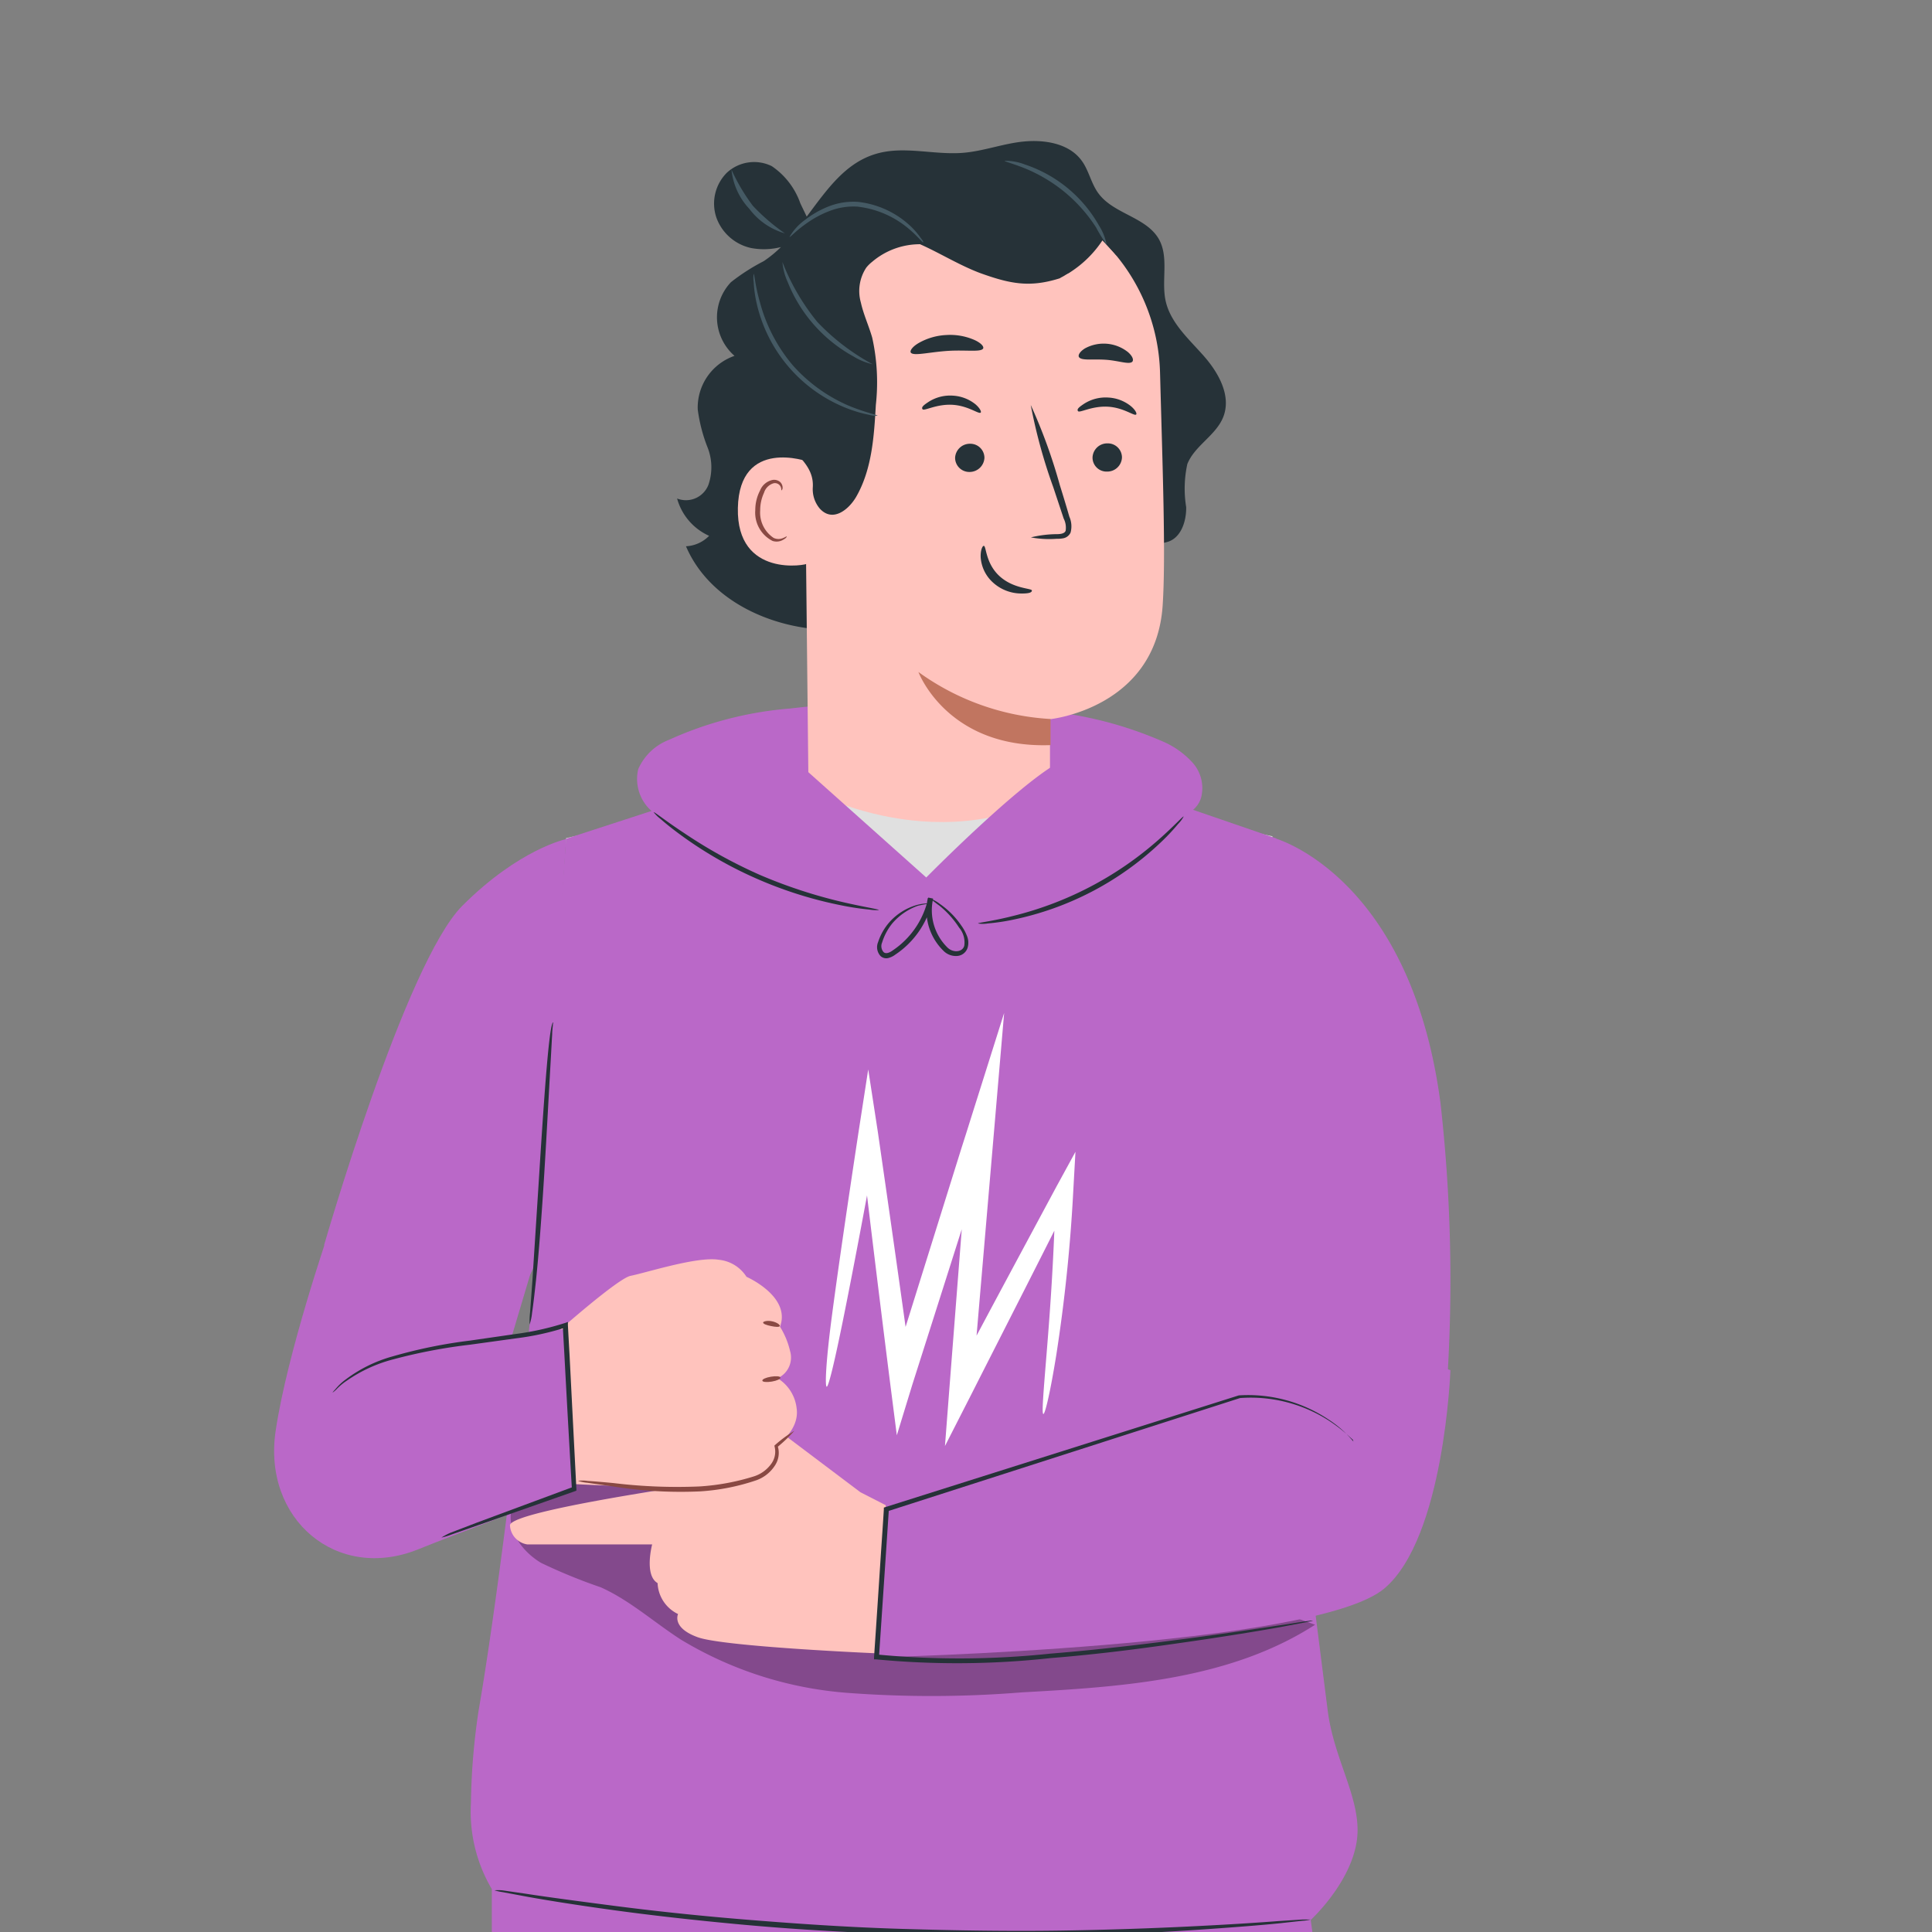 <svg xmlns="http://www.w3.org/2000/svg" xmlns:xlink="http://www.w3.org/1999/xlink" width="148" height="148" viewBox="0 0 148 148">
  <rect x="0" y="0" width="148" height="148" fill="#808080" stroke="none"/>
  <defs>
    <clipPath id="clip-path">
      <rect id="Rectangle_258" data-name="Rectangle 258" width="148" height="148" rx="5" transform="translate(60 402)" fill="#fff"/>
    </clipPath>
  </defs>
  <g id="Mask_Group_12" data-name="Mask Group 12" transform="translate(-60 -402)" clip-path="url(#clip-path)">
    <g id="freepik--character-2--inject-43" transform="translate(81 412.805)">
      <path id="Path_4634" data-name="Path 4634" d="M268.653,149.084a4.224,4.224,0,0,1,2.349-2.24,27.76,27.76,0,0,1,9.28-2.4,77.946,77.946,0,0,1,19.939.233,29.526,29.526,0,0,1,8.529,2.254,6.6,6.6,0,0,1,2.364,1.656,2.918,2.918,0,0,1,.649,2.707,1.919,1.919,0,0,1-2.269,1.3l-36.478,1.459a9.638,9.638,0,0,1-3.239-1.671,3.269,3.269,0,0,1-1.124-3.3Z" transform="translate(-240.76 -100.973)" fill="#ba68c8"/>
      <path id="Path_4635" data-name="Path 4635" d="M266.091,112.439a1.846,1.846,0,0,0,2.4-1.051,4.137,4.137,0,0,0-.088-2.918,12.263,12.263,0,0,1-.73-2.845,4.188,4.188,0,0,1,2.816-4.115,3.918,3.918,0,0,1-.277-5.64,15.482,15.482,0,0,1,2.51-1.612,8.9,8.9,0,0,0,1.321-1.08,5.333,5.333,0,0,1-2.276.073,3.648,3.648,0,0,1-2.67-2.342,3.341,3.341,0,0,1,.8-3.422,3.072,3.072,0,0,1,3.444-.511,5.721,5.721,0,0,1,2.189,2.845c.161.343.328.678.489,1.021,1.517-2.014,2.918-4.093,5.289-4.8,2.123-.642,4.377.08,6.624-.08,1.612-.117,3.159-.73,4.764-.875s3.436.168,4.377,1.459c.554.73.73,1.766,1.3,2.524,1.16,1.576,3.648,1.795,4.625,3.5.781,1.393.182,3.144.511,4.706.365,1.693,1.758,2.918,2.918,4.231s2.138,3.086,1.5,4.691c-.562,1.415-2.189,2.189-2.75,3.6a8.8,8.8,0,0,0-.088,3.3c.022,1.116-.423,2.429-1.51,2.685l-12.322,3.254c-4.239,1.722-8.623,3.48-13.2,3.473s-9.484-2.189-11.286-6.413a2.663,2.663,0,0,0,1.773-.8A4.421,4.421,0,0,1,266.091,112.439Z" transform="translate(-235.222 -85.055)" fill="#263238"/>
      <path id="Path_4636" data-name="Path 4636" d="M309.783,119.426A56.851,56.851,0,0,1,307.3,109.9a19.96,19.96,0,0,1,.781-9.725c.175-.467,1.656-3.6,2.152-3.553.357,0-.555,2.962-.379,3.268a16.9,16.9,0,0,1,1.9,9.856,44.808,44.808,0,0,1-1.97,9.681" transform="translate(-268.81 -88.182)" fill="#263238"/>
      <path id="Path_4637" data-name="Path 4637" d="M285.174,89.73h.73a14.744,14.744,0,0,1,13.942,14.351c.19,7.142.452,14,.2,17.809-.525,7.894-8.631,8.718-8.631,8.718v4.071c-.35,4.159-5.734,4.9-7.77,4.728-7.055,0-10.725-3.093-10.725-3.093l-.336-31.284C272.363,96.792,276.93,89.766,285.174,89.73Z" transform="translate(-231.981 -86.319)" fill="#ffc3bd"/>
      <path id="Path_4638" data-name="Path 4638" d="M294.619,144.407a19.107,19.107,0,0,1-10.119-3.6s2.189,5.88,10.119,5.6Z" transform="translate(-235.144 -100.133)" fill="#c17560"/>
      <path id="Path_4639" data-name="Path 4639" d="M279.254,117.88a1.124,1.124,0,0,1-1.145,1.08A1.072,1.072,0,0,1,277,117.88a1.124,1.124,0,0,1,1.145-1.08,1.08,1.08,0,0,1,1.109,1.08Z" transform="translate(-214.307 -93.64)" fill="#263238"/>
      <path id="Path_4640" data-name="Path 4640" d="M279.965,113.286c-.146.139-.963-.54-2.189-.6s-2.138.5-2.262.343.1-.328.5-.591a3.064,3.064,0,0,1,1.817-.452,3.006,3.006,0,0,1,1.729.657C279.929,112.951,280.038,113.228,279.965,113.286Z" transform="translate(-213.931 -92.337)" fill="#263238"/>
      <path id="Path_4641" data-name="Path 4641" d="M293.687,117.92a1.138,1.138,0,0,1-1.138,1.08,1.087,1.087,0,0,1-1.109-1.08,1.131,1.131,0,0,1,1.153-1.08,1.08,1.08,0,0,1,1.094,1.08Z" transform="translate(-239.275 -93.651)" fill="#263238"/>
      <path id="Path_4642" data-name="Path 4642" d="M296.3,113.086c-.146.139-.97-.54-2.189-.6s-2.138.5-2.262.343.095-.328.5-.591a3.064,3.064,0,0,1,1.817-.452,3.028,3.028,0,0,1,1.729.657C296.253,112.751,296.37,113.028,296.3,113.086Z" transform="translate(-242.176 -92.283)" fill="#263238"/>
      <path id="Path_4643" data-name="Path 4643" d="M282.325,122.911a8.631,8.631,0,0,1,1.992-.248c.314,0,.606-.058.671-.27a1.539,1.539,0,0,0-.153-.927l-.8-2.408a40.859,40.859,0,0,1-1.722-6.289,41.436,41.436,0,0,1,2.225,6.128c.263.846.511,1.656.73,2.422a1.824,1.824,0,0,1,.095,1.226.781.781,0,0,1-.533.43,2.407,2.407,0,0,1-.533.044,7.551,7.551,0,0,1-1.977-.109Z" transform="translate(-224.353 -92.55)" fill="#263238"/>
      <path id="Path_4644" data-name="Path 4644" d="M286.686,127.56c.2,0,.124,1.321,1.2,2.313s2.488.927,2.488,1.109-.328.241-.919.226a3.232,3.232,0,0,1-2.079-.854,2.853,2.853,0,0,1-.927-1.933C286.43,127.881,286.591,127.553,286.686,127.56Z" transform="translate(-232.325 -96.55)" fill="#263238"/>
      <path id="Path_4645" data-name="Path 4645" d="M297.125,106.437c-.139.321-1.342.1-2.772.2s-2.6.416-2.78.117c-.073-.146.139-.452.62-.73a4.713,4.713,0,0,1,2.086-.606,4.648,4.648,0,0,1,2.145.365C296.935,106.007,297.183,106.284,297.125,106.437Z" transform="translate(-242.807 -90.558)" fill="#263238"/>
      <path id="Path_4646" data-name="Path 4646" d="M279.969,107.7c-.226.263-1.051-.073-2.05-.139s-1.868.088-2.05-.212c-.08-.146.073-.416.46-.657a2.991,2.991,0,0,1,3.3.285C279.969,107.277,280.071,107.547,279.969,107.7Z" transform="translate(-214.219 -90.807)" fill="#263238"/>
      <path id="Path_4647" data-name="Path 4647" d="M315.309,118.63c-.131-.066-5.34-1.9-5.457,3.517s5.333,4.377,5.348,4.253S315.309,118.63,315.309,118.63Z" transform="translate(-274.328 -94.04)" fill="#ffc3bd"/>
      <path id="Path_4648" data-name="Path 4648" d="M314.6,124.948a1.778,1.778,0,0,1-.263.131.883.883,0,0,1-.73,0,2.327,2.327,0,0,1-1.036-2.116,3.181,3.181,0,0,1,.292-1.342,1.087,1.087,0,0,1,.73-.73.481.481,0,0,1,.547.27c.073.153.036.263.058.27s.124-.088.08-.314a.6.6,0,0,0-.2-.343.73.73,0,0,0-.518-.146,1.32,1.32,0,0,0-1,.817,3.225,3.225,0,0,0-.365,1.5,2.425,2.425,0,0,0,1.328,2.364.992.992,0,0,0,.861-.124C314.589,125.079,314.618,124.955,314.6,124.948Z" transform="translate(-275.337 -94.674)" fill="#894943"/>
      <path id="Path_4649" data-name="Path 4649" d="M303.434,94.707c.883-.474-1.714-3.341-3.852-4.377-3.232-1.517-8.186-2.488-11.191-1.678-3.648.978-6.646,2.736-8.5,6a21.377,21.377,0,0,0-2.532,10.834,6.566,6.566,0,0,0,.73,3.32c.73,1.2,2.189,1.977,2.094,3.648a2.3,2.3,0,0,0,.54,1.656c.978,1.065,2.189.095,2.772-.89,1.218-2.108,1.379-4.633,1.517-7.062a15.779,15.779,0,0,0-.277-5.143c-.255-.9-.664-1.766-.868-2.685a3.247,3.247,0,0,1,.416-2.692,2.818,2.818,0,0,1,.445-.438,5.64,5.64,0,0,1,5.61-1c3.035,1.116,8.215,2.794,9.586,1.78a8.412,8.412,0,0,0,2.451-2.429Z" transform="translate(-238.918 -85.948)" fill="#263238"/>
      <path id="Path_4650" data-name="Path 4650" d="M288.409,87.566a11.863,11.863,0,0,1,9.127.62,6.179,6.179,0,0,1,3.217,3.648,3.545,3.545,0,0,1-1.824,4.18l-.109.066c-2.32.73-3.816.416-6.106-.409-1.926-.73-3.648-1.911-5.567-2.6a10.944,10.944,0,0,0-6.427-.27,17.925,17.925,0,0,1,7.69-5.238Z" transform="translate(-238.645 -85.563)" fill="#263238"/>
      <path id="Path_4651" data-name="Path 4651" d="M297.863,94.128c.044.044.482-.474,1.357-1.08a7.639,7.639,0,0,1,1.642-.883,5.063,5.063,0,0,1,2.189-.365,7.347,7.347,0,0,1,3.772,1.554c.832.664,1.226,1.218,1.277,1.182s-.058-.168-.241-.416a5.9,5.9,0,0,0-.875-.963,6.989,6.989,0,0,0-3.9-1.722,5.209,5.209,0,0,0-2.364.409,7.3,7.3,0,0,0-1.671.978A4.137,4.137,0,0,0,297.863,94.128Z" transform="translate(-258.385 -86.778)" fill="#455a64"/>
      <path id="Path_4652" data-name="Path 4652" d="M303.17,97.76a4.626,4.626,0,0,0,.409,1.547A11.264,11.264,0,0,0,308.627,105a4.735,4.735,0,0,0,1.459.591,16.9,16.9,0,0,1-4.239-3.239A16.927,16.927,0,0,1,303.17,97.76Z" transform="translate(-264.232 -88.491)" fill="#455a64"/>
      <path id="Path_4653" data-name="Path 4653" d="M302.685,99a1.962,1.962,0,0,0,0,.62,9.58,9.58,0,0,0,.233,1.656,11.323,11.323,0,0,0,7.033,8.069,9.959,9.959,0,0,0,1.612.46,1.7,1.7,0,0,0,.613.058c0-.058-.846-.212-2.13-.73a12.125,12.125,0,0,1-4.377-3.144,12.4,12.4,0,0,1-2.5-4.8C302.78,99.846,302.75,99,302.685,99Z" transform="translate(-265.95 -88.826)" fill="#455a64"/>
      <path id="Path_4654" data-name="Path 4654" d="M278.61,87.13c0,.058.562.19,1.459.54a11.87,11.87,0,0,1,3.137,1.853,11.732,11.732,0,0,1,2.415,2.721,11.613,11.613,0,0,0,.8,1.3,4.144,4.144,0,0,0-.584-1.459,10.214,10.214,0,0,0-5.683-4.676A4.107,4.107,0,0,0,278.61,87.13Z" transform="translate(-222.651 -85.616)" fill="#455a64"/>
      <path id="Path_4655" data-name="Path 4655" d="M312.39,88.06a5.107,5.107,0,0,0,1.372,3.006,5.187,5.187,0,0,0,2.721,1.875,15.487,15.487,0,0,1-2.451-2.108,14.5,14.5,0,0,1-1.642-2.772Z" transform="translate(-277.355 -85.868)" fill="#455a64"/>
      <path id="Path_4656" data-name="Path 4656" d="M316.049,284.736s2.043,54.586,2.043,58c0,3.94.27,14.548.19,19.275s-2.232,29.467-2.232,29.467l-.635,8.755H299.634s-5.107-57.11-5.457-61.845-6.814-49.836-7.172-48.742-7.3,45.109-7.587,49.836,0,60.751,0,60.751H261.776s-3.32-35.559-4.377-52.011c-.963-15.248-4.48-46.94-4.48-46.94V277.937l35.143-3.6Z" transform="translate(-235.781 -136.244)" fill="#263238"/>
      <path id="Path_4657" data-name="Path 4657" d="M325.873,431.63l-.409,15.452s-15.532,5.72-15.715,8.587l29.992.058.175-24.076Z" transform="translate(-298.864 -178.781)" fill="#263238"/>
      <path id="Path_4658" data-name="Path 4658" d="M317.092,451.058a1.218,1.218,0,0,1,.846,1.394,1.182,1.182,0,0,1-1.379.854,1.3,1.3,0,0,1-.89-1.459,1.218,1.218,0,0,1,1.532-.73" transform="translate(-281.211 -184.034)" fill="#e0e0e0"/>
      <path id="Path_4659" data-name="Path 4659" d="M340,463.759l-.073-2.429-28.73.854s-1.335.576-1.189,1.518Z" transform="translate(-299.132 -186.813)" fill="#455a64"/>
      <path id="Path_4660" data-name="Path 4660" d="M326.482,452.551c0,.146.73.212,1.459.686s1.1,1.087,1.233,1.029-.08-.9-.963-1.459S326.453,452.419,326.482,452.551Z" transform="translate(-300.362 -184.403)" fill="#fff"/>
      <path id="Path_4661" data-name="Path 4661" d="M331.812,454.349c0,.146.606.394,1.1,1.014s.635,1.277.781,1.269.241-.832-.387-1.59S331.82,454.21,331.812,454.349Z" transform="translate(-308.845 -184.91)" fill="#fff"/>
      <path id="Path_4662" data-name="Path 4662" d="M337.91,458.593c.139,0,.343-.73-.036-1.5s-1.058-1.124-1.116-1,.357.547.657,1.211S337.764,458.579,337.91,458.593Z" transform="translate(-316.737 -185.39)" fill="#fff"/>
      <path id="Path_4663" data-name="Path 4663" d="M325.59,447.549c.066.139.73-.066,1.561,0s1.459.321,1.547.2-.54-.649-1.517-.73S325.48,447.44,325.59,447.549Z" transform="translate(-299.2 -182.94)" fill="#fff"/>
      <path id="Path_4664" data-name="Path 4664" d="M266.955,429.57l.306,18.7,4.5,14.723a1.926,1.926,0,0,1-1.4,2.429h0a1.9,1.9,0,0,1-1.7-.43c-2.955-2.626-13.8-12.33-13.738-13.7.058-1.583-1.627-19.7-1.627-19.7Z" transform="translate(-189.606 -178.224)" fill="#263238"/>
      <path id="Path_4665" data-name="Path 4665" d="M270.769,473,255.28,457.61v.8a2.867,2.867,0,0,0,.73,1.838c1.24,1.35,4.749,5,12.942,12.33a1.919,1.919,0,0,0,1.758.43Z" transform="translate(-189.976 -185.807)" fill="#455a64"/>
      <g id="Group_1868" data-name="Group 1868" transform="translate(67.284 265.473)" opacity="0.6">
        <path id="Path_4666" data-name="Path 4666" d="M272.495,449.084a1.16,1.16,0,0,1,.379,1.5,1.109,1.109,0,0,1-1.459.387,1.226,1.226,0,0,1-.394-1.59,1.16,1.16,0,0,1,1.59-.233" transform="translate(-270.877 -448.934)" fill="#fff"/>
      </g>
      <path id="Path_4667" data-name="Path 4667" d="M256.49,466.907c.109.051.489-.948,1.583-1.517a5.953,5.953,0,0,1,2.138-.5c0-.044-.226-.182-.671-.226a3.042,3.042,0,0,0-1.663.365,2.919,2.919,0,0,0-1.211,1.2C256.461,466.615,256.446,466.893,256.49,466.907Z" transform="translate(-180.286 -187.714)" fill="#fff"/>
      <path id="Path_4668" data-name="Path 4668" d="M254.9,470.562c.095.08.671-.554,1.627-.868a15.322,15.322,0,0,1,1.817-.306,2.145,2.145,0,0,0-1.955-.08C255.3,469.672,254.8,470.489,254.9,470.562Z" transform="translate(-177.269 -188.917)" fill="#fff"/>
      <path id="Path_4669" data-name="Path 4669" d="M258.06,462.626a20.12,20.12,0,0,1,2.422-1.51,18.637,18.637,0,0,1,2.743-.73,5.224,5.224,0,0,0-5.165,2.262Z" transform="translate(-184.46 -186.54)" fill="#fff"/>
      <path id="Path_4670" data-name="Path 4670" d="M259.24,455.37c.051.109,1.065-.365,2.408-.467s2.422.182,2.459.066a4.742,4.742,0,0,0-4.866.4Z" transform="translate(-186.202 -184.96)" fill="#fff"/>
      <path id="Path_4671" data-name="Path 4671" d="M259.374,447.823a9.077,9.077,0,0,1,2.5-.554,9.578,9.578,0,0,1,2.5.525,1.447,1.447,0,0,0-.627-.5,4.107,4.107,0,0,0-1.875-.438,4.166,4.166,0,0,0-1.875.452C259.535,447.553,259.338,447.779,259.374,447.823Z" transform="translate(-186.563 -182.9)" fill="#fff"/>
      <path id="Path_4672" data-name="Path 4672" d="M299.08,153.115,315.2,156.6l-3.159,54.36,7.383,41.169c-.992,3.976-21.77,4.21-33.4,3.881-11.031-.321-29.183-4.91-30.467-6.967s5.53-46.342,5.53-46.342V156.741l17.86-4.071S289.077,158.747,299.08,153.115Z" transform="translate(-238.722 -103.34)" fill="#e0e0e0"/>
      <path id="Path_4673" data-name="Path 4673" d="M317.4,244.843s-30.27,1.649-37.879,1.124c-12.023-.839-25.666-5.216-25.666-5.216v-4.224a11.663,11.663,0,0,1-1.6-6.6,51.323,51.323,0,0,1,.591-7.1c1.795-10.345,4-30.423,4-30.423l2.7-36.34,7.916-2.575L277.022,150l10.112,9.032s6.829-6.924,10.053-8.755l16.78,5.771,1.809,50.128s1.255,9.929,2.108,16.649c.452,3.582,2.291,6.355,2.291,9.185,0,3.589-3.589,6.88-3.589,6.88Z" transform="translate(-237.179 -102.618)" fill="#ba68c8"/>
      <g id="Group_1869" data-name="Group 1869" transform="translate(18.118 101.968)" opacity="0.3">
        <path id="Path_4674" data-name="Path 4674" d="M318.344,236.508c-6.53,4.21-14.679,4.757-22.441,5.18a86.087,86.087,0,0,1-13.439.036,28.862,28.862,0,0,1-12.694-4.071c-2.065-1.328-3.918-3.013-6.15-4.013a41.61,41.61,0,0,1-4.567-1.868c-1.415-.846-2.59-2.408-2.284-4.027a3.816,3.816,0,0,1,2.918-2.729,11.148,11.148,0,0,1,4.173,0c2.021.241,4.18.547,5.676,1.926,1.284,1.182,1.831,2.918,2.75,4.428,1.853,2.984,5.194,4.793,8.631,5.552a39.488,39.488,0,0,0,10.5.416l25.717-1.262" transform="translate(-256.72 -224.82)"/>
      </g>
      <path id="Path_4675" data-name="Path 4675" d="M335.36,189.466s6.23-21.646,10.593-26.009,7.952-5.107,7.952-5.107l-2.116,32.035-1.576,3.247Z" transform="translate(-331.536 -104.877)" fill="#ba68c8"/>
      <path id="Path_4676" data-name="Path 4676" d="M338.53,177.6c-.292-.058-.671,5.158-1.072,11.549-.2,3.159-.387,6.019-.525,8.193-.073.992-.131,1.817-.182,2.481a6.2,6.2,0,0,0-.036.919,3.982,3.982,0,0,0,.19-.9c.088-.584.19-1.459.3-2.473.219-2.094.438-4.99.635-8.193s.343-6.019.467-8.2c.058-.985.1-1.817.139-2.48,0-.255.036-.474.051-.671a.766.766,0,0,1,.036-.226Z" transform="translate(-317.146 -110.082)" fill="#263238"/>
      <path id="Path_4677" data-name="Path 4677" d="M330.589,225.759l-1.941-.992L320.9,218.93l-2.035,1.459,1.569,3.152s-18.648,2.51-18.633,3.765a1.561,1.561,0,0,0,1.335,1.459h9.557s-.627,2.357.416,2.962a2.75,2.75,0,0,0,1.569,2.371s-.518,1.051,1.517,1.78,13.643,1.226,13.643,1.226Z" transform="translate(-283.735 -121.26)" fill="#ffc3bd"/>
      <path id="Path_4678" data-name="Path 4678" d="M316.6,203.739c1.269-.255,5.107-1.5,6.756-1.233a2.845,2.845,0,0,1,2.13,1.306s3.429,1.5,2.568,3.823a6.232,6.232,0,0,1,.773,1.875,1.736,1.736,0,0,1-.963,2.072,3.1,3.1,0,0,1,1.459,2.276c.27,1.751-1.6,2.918-1.6,2.918.365,1.984-1.656,2.378-2.641,2.8-1.715.73-13.329.088-13.329.088l-.635-11.724S315.632,203.943,316.6,203.739Z" transform="translate(-289.301 -116.808)" fill="#ffc3bd"/>
      <path id="Path_4679" data-name="Path 4679" d="M311.4,224.31a2.919,2.919,0,0,0,.73.153l1.992.285a32.778,32.778,0,0,0,6.639.372,16.568,16.568,0,0,0,4.29-.846,2.823,2.823,0,0,0,1.459-1.167,1.744,1.744,0,0,0,.175-1.51v.124a11.036,11.036,0,0,0,1.291-1.24,9.718,9.718,0,0,0-1.459,1.072l-.058.044v.08a1.568,1.568,0,0,1-.219,1.284,2.6,2.6,0,0,1-1.328,1,17.606,17.606,0,0,1-4.195.781,40.431,40.431,0,0,1-6.566-.255c-.846-.08-1.532-.139-2.006-.168a2.605,2.605,0,0,0-.744-.007Z" transform="translate(-288.126 -121.679)" fill="#894943"/>
      <path id="Path_4680" data-name="Path 4680" d="M312.859,215.086c0,.109.343.139.73.073s.679-.2.657-.306-.336-.131-.73-.066S312.844,214.984,312.859,215.086Z" transform="translate(-275.46 -120.13)" fill="#894943"/>
      <path id="Path_4681" data-name="Path 4681" d="M312.925,209.064c0,.109.27.2.606.27s.635.095.671,0-.219-.285-.591-.365S312.925,208.983,312.925,209.064Z" transform="translate(-275.468 -118.557)" fill="#894943"/>
      <path id="Path_4682" data-name="Path 4682" d="M338.743,199.55s-3.2,9.28-4.086,15.27c-1.014,6.756,4.677,11.615,10.943,9.068,2.845-1.153,11.906-4.56,11.906-4.56l-.73-12.315-4.056.649,1.642-5.508Z" transform="translate(-334.54 -116.018)" fill="#ba68c8"/>
      <path id="Path_4683" data-name="Path 4683" d="M342.637,225.567a4.649,4.649,0,0,0,.73-.219l2.087-.73,7.4-2.6.117-.044v-.124c-.153-3.02-.336-6.566-.525-10.3-.044-.773-.088-1.532-.124-2.247v-.255l-.241.088a21.538,21.538,0,0,1-3.728.832l-3.538.511a37.821,37.821,0,0,0-5.888,1.2,10.7,10.7,0,0,0-3.6,1.758,4.182,4.182,0,0,0-.788.73c-.168.182-.248.277-.241.292a1.882,1.882,0,0,0,.292-.248,4.713,4.713,0,0,1,.817-.678A11.126,11.126,0,0,1,339,211.9a41,41,0,0,1,5.836-1.109l3.538-.489a20.684,20.684,0,0,0,3.808-.839l-.255-.168c.036.73.08,1.459.124,2.254.2,3.757.4,7.3.576,10.3l.109-.168-7.354,2.729-2.057.788a4.66,4.66,0,0,0-.686.365Z" transform="translate(-329.817 -118.588)" fill="#263238"/>
      <path id="Path_4684" data-name="Path 4684" d="M257.18,268.726a4.088,4.088,0,0,0,.627.139l1.795.336c1.561.285,3.838.649,6.646,1.036s6.172.773,9.915,1.116,7.865.6,12.2.73,8.463.161,12.22.1,7.135-.212,9.966-.4,5.107-.365,6.7-.525l1.817-.2a3.237,3.237,0,0,0,.635-.095h-.642l-1.824.117c-1.576.124-3.874.27-6.7.409s-6.209.263-9.959.321-7.879,0-12.206-.131-8.434-.423-12.176-.73-7.091-.678-9.907-1.043-5.107-.671-6.661-.912l-1.809-.263a3.356,3.356,0,0,0-.635-.007Z" transform="translate(-240.297 -134.723)" fill="#263238"/>
      <path id="Path_4685" data-name="Path 4685" d="M246.363,158.31c.773.255,10.382,3.575,12.578,20.275a121.206,121.206,0,0,1,.533,20.917l-16.962-1.415Z" transform="translate(-169.59 -104.866)" fill="#ba68c8"/>
      <path id="Path_4687" data-name="Path 4687" d="M286.517,212.239s-.46,12.818-5.049,16.714c-5.3,4.516-38.959,5.289-38.959,5.289l.73-11.33,27.468-8.835.343-6.887Z" transform="translate(-196.408 -118.085)" fill="#ba68c8"/>
      <path id="Path_4688" data-name="Path 4688" d="M289.408,220.319a8.412,8.412,0,0,0-1.926-1.714,11.082,11.082,0,0,0-6.88-1.853h0l-27.074,8.558-.117.036v.131c-.066,1.08-.146,2.24-.226,3.407-.175,2.714-.35,5.362-.525,7.916v.175h.168a65.457,65.457,0,0,0,13.366-.1c4.042-.321,7.624-.824,10.6-1.255s5.355-.824,6.982-1.116l1.875-.357.482-.1.161-.044h-.168l-.489.066-1.882.292c-1.634.248-4.013.613-7,1.007s-6.566.839-10.593,1.167a66.389,66.389,0,0,1-13.278.066l.153.2c.175-2.561.35-5.209.533-7.916.08-1.175.153-2.327.226-3.414l-.131.168,27.03-8.682h0a11.046,11.046,0,0,1,6.785,1.714,12.038,12.038,0,0,1,1.51,1.16l.365.336C289.364,220.29,289.408,220.326,289.408,220.319Z" transform="translate(-206.704 -120.664)" fill="#263238"/>
      <path id="Path_4689" data-name="Path 4689" d="M270.52,164.172a2.241,2.241,0,0,0,.73,0,15.825,15.825,0,0,0,1.933-.285,23.266,23.266,0,0,0,11.316-5.909,16.05,16.05,0,0,0,1.342-1.423,2.545,2.545,0,0,0,.43-.576c-.051-.044-.73.73-1.948,1.8a26.337,26.337,0,0,1-11.2,5.837C271.52,164.019,270.513,164.107,270.52,164.172Z" transform="translate(-216.597 -104.235)" fill="#263238"/>
      <path id="Path_4690" data-name="Path 4690" d="M302.52,155.529a2.918,2.918,0,0,0,.54.525c.365.328.912.766,1.612,1.277a30.862,30.862,0,0,0,5.88,3.349,31.228,31.228,0,0,0,6.464,2.006,20.087,20.087,0,0,0,2.028.3,3,3,0,0,0,.73.036c0-.066-1.051-.212-2.729-.6a38.142,38.142,0,0,1-6.376-2.087,37.694,37.694,0,0,1-5.837-3.225C303.374,156.149,302.564,155.478,302.52,155.529Z" transform="translate(-273.446 -104.113)" fill="#263238"/>
      <path id="Path_4691" data-name="Path 4691" d="M297.119,164.942h-.241a3.45,3.45,0,0,0-.671.109,4.443,4.443,0,0,0-2.13,1.328,4.378,4.378,0,0,0-.868,1.532,1,1,0,0,0,.19,1.058.649.649,0,0,0,.62.146,1.525,1.525,0,0,0,.511-.255,6.734,6.734,0,0,0,2.714-3.648c.066-.212.109-.416.153-.613l-.372-.08a4.319,4.319,0,0,0,1.255,4.107,1.335,1.335,0,0,0,1.007.336.9.9,0,0,0,.788-.649,1.372,1.372,0,0,0-.073-.927,3.326,3.326,0,0,0-.4-.73,6.4,6.4,0,0,0-1.656-1.678,2.67,2.67,0,0,0-.73-.409,8.278,8.278,0,0,0,.671.525,7.135,7.135,0,0,1,1.532,1.7,1.744,1.744,0,0,1,.394,1.386c-.131.5-.854.562-1.284.139a4,4,0,0,1-1.1-3.75l-.372-.08c-.036.182-.088.379-.146.576a6.457,6.457,0,0,1-2.546,3.451c-.27.2-.555.314-.73.153a.686.686,0,0,1-.117-.73,4.378,4.378,0,0,1,.773-1.459,4.625,4.625,0,0,1,1.97-1.364C296.791,164.993,297.119,164.972,297.119,164.942Z" transform="translate(-246.946 -106.537)" fill="#263238"/>
      <path id="Path_4692" data-name="Path 4692" d="M281.957,205.238c.139,0,.584-1.824,1.262-5.173s1.6-8.186,2.685-14.161h-1.415c.635,5.421,1.423,11.9,2.32,19.012l.518,4.042,1.2-3.918c1.729-5.421,3.611-11.345,5.567-17.51.233-.73.467-1.459.693-2.189l-1.846-.365c-.569,7.259-1.1,14.161-1.59,20.428l-.336,4.377,1.977-3.874c2.918-5.756,5.574-10.943,7.777-15.365l-1.277-.343c-.124,5.289-.452,9.565-.693,12.519s-.379,4.6-.248,4.611.518-1.583.992-4.523a123.944,123.944,0,0,0,1.3-12.556l.168-3.006-1.459,2.67c-2.349,4.377-5.107,9.484-8.12,15.19l1.642.474c.533-6.289,1.124-13.191,1.744-20.428l.73-8.543-2.583,8.186c-.226.73-.46,1.459-.693,2.189l-5.472,17.51,1.751.153c-.978-7.1-1.9-13.555-2.685-18.969l-.73-4.742-.73,4.72c-.912,6-1.62,10.878-2.065,14.263S281.811,205.209,281.957,205.238Z" transform="translate(-239.626 -109.815)" fill="#fff"/>
    </g>
  </g>
</svg>
